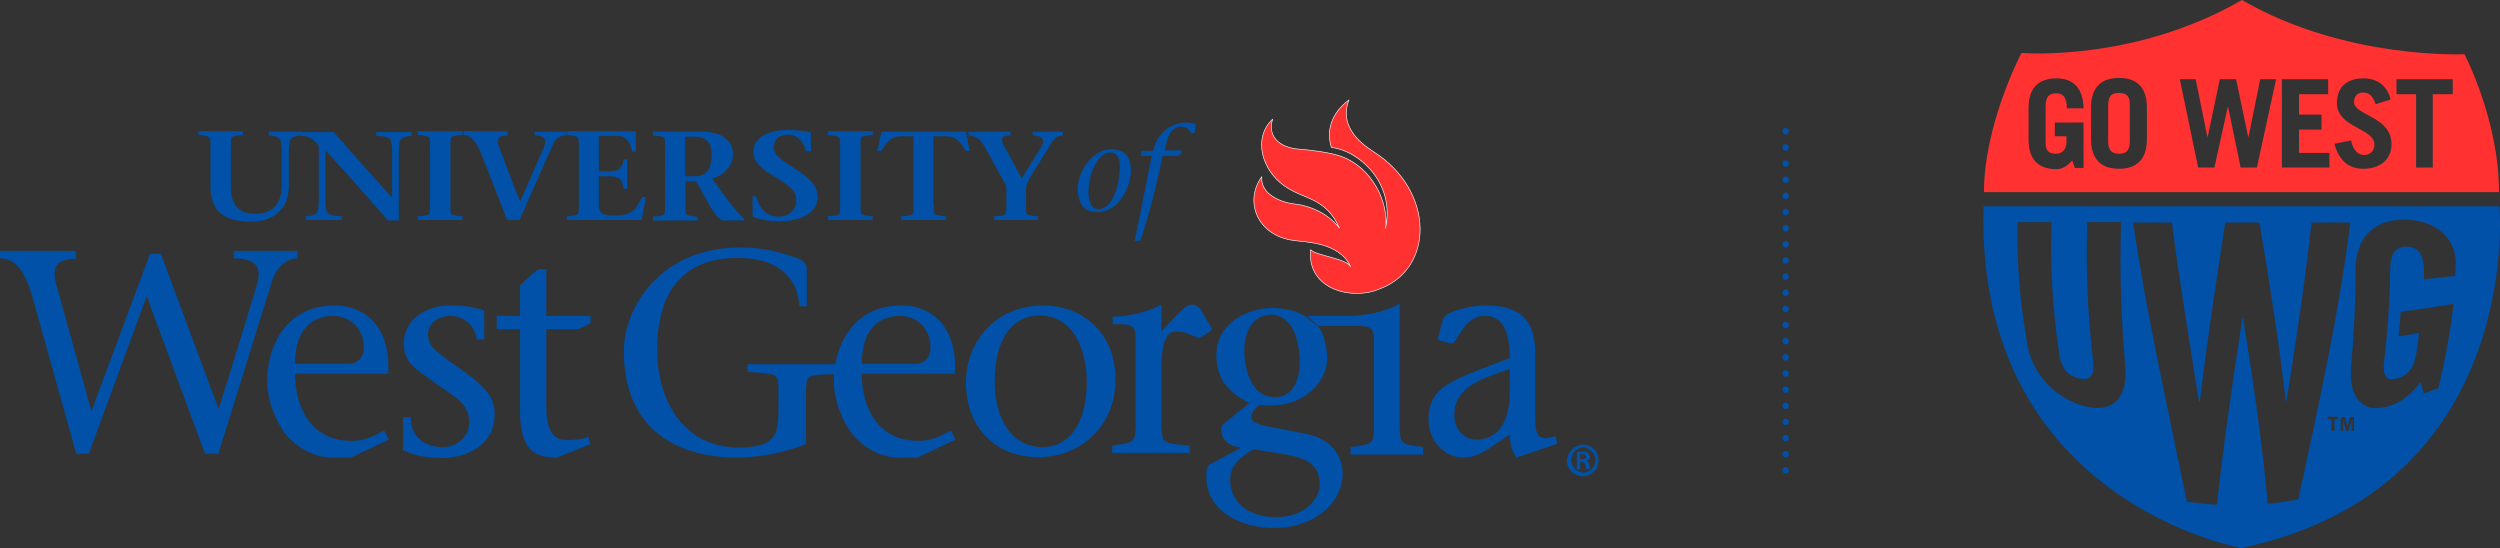 <svg xmlns="http://www.w3.org/2000/svg" version="1.1" id="layer" x="0" y="0" xml:space="preserve" width="599.935" height="131.5"><rect width="100%" height="100%" fill="#333333" stroke="none"/><style type="text/css" id="style2">.st0{fill:#ff3131}.st2{fill:#0051a7}</style><g id="g64" transform="translate(-21.1 -255.3)"><path class="st0" d="M352 324.7c13.4-4.8 13.4-23.7-1.3-33-3.8-2.4-8.2-6.6-5.9-12.4-4.4 3.3-5.4 7.5-4.2 11.4 6.3.6 15.4 8.3 13 19.4.8-6.3-3.2-14.6-10.7-17.3-2.2-.8-7-1.5-9.9-1.7-4.9-.3-7.8-3.1-6.5-7.2-4.8 4.5-2.6 12.2 2.8 16 4.8 3.4 9.9 2.7 13.2 10.1-2.9-3.7-7.2-5.3-10.4-5.7-3.2-.3-8.6-2.2-8.2-6.6-4.3 5.9-1.1 14.1 7.6 15.3 2.5.4 11 .3 13.7 6.3-.9-2-8.6-2.7-9.6-4.1-.9 9.7 10.1 12.2 16.4 9.5" id="path4" fill="#ff3131"/><path d="M352 324.7c13.4-4.8 13.4-23.7-1.3-33-3.8-2.4-8.2-6.6-5.9-12.4-4.4 3.3-5.4 7.5-4.2 11.4 6.3.6 15.4 8.3 13 19.4.8-6.3-3.2-14.6-10.7-17.3-2.2-.8-7-1.5-9.9-1.7-4.9-.3-7.8-3.1-6.5-7.2-4.8 4.5-2.6 12.2 2.8 16 4.8 3.4 9.9 2.7 13.2 10.1-2.9-3.7-7.2-5.3-10.4-5.7-3.2-.3-8.6-2.2-8.2-6.6-4.3 5.9-1.1 14.1 7.6 15.3 2.5.4 11 .3 13.7 6.3-.9-2-8.6-2.7-9.6-4.1-.9 9.7 10.1 12.2 16.4 9.5z" id="path6" fill="none" stroke="#fff" stroke-width=".145" stroke-linejoin="round"/><path class="st2" d="M76.5 300c0 3.7 1.3 6.6 5.7 6.6 4.1 0 6.5-2.1 6.5-6.9v-8.4c0-.8-.1-1.4-.2-2-.2-1-1.1-1.4-2.9-1.5v-.9h7.9v.9c-1.8.1-2.7.5-2.9 1.5-.1.6-.2 1.2-.2 2v8.7c0 6.1-4.4 8.5-8.9 8.5-7.6 0-9.9-3.3-9.9-8.7v-9.4c0-.8 0-1.3-.1-1.9-.1-.5-1.3-.7-2.8-.8v-.9h10.7v.9c-1.5.1-2.7.2-2.8.8-.1.6-.1 1-.1 1.9z" id="path8" fill="#0051a7"/><path class="st2" d="M114.1 308.1c-4.1-4.7-9.8-11.2-14.8-16.6h-.1v12.2c0 .8.1 1.4.2 2 .2 1 1.1 1.4 3.7 1.5v.9h-8.6v-.9c1.8-.1 2.7-.5 2.9-1.5.1-.6.2-1.2.2-2v-13.4c-.9-1.4-2.3-2.4-4.3-2.4v-.9h7.9c4.2 4.8 9.4 10.7 13.9 15.6h.1v-11.2c0-.8-.1-1.4-.2-2-.1-1-1-1.4-3.6-1.5v-.9h8.5v.9c-1.8.1-2.7.5-2.9 1.5-.1.6-.2 1.2-.2 2v16.8h-2.7z" id="path10" fill="#0051a7"/><path class="st2" d="M129.2 304.5c0 .8 0 1.3.1 1.9.1.5 1.3.7 2.8.8v.9h-10.7v-.9c1.5-.1 2.7-.2 2.8-.8.1-.6.1-1 .1-1.9v-14.1c0-.8 0-1.3-.1-1.9-.1-.5-1.3-.7-2.8-.8v-.9h10.7v.9c-1.5.1-2.7.2-2.8.8-.1.6-.1 1-.1 1.9z" id="path12" fill="#0051a7"/><path class="st2" d="M142.9 287.8c-1.7 0-2.8.5-2.1 2.5 1.5 4 3.3 8.9 5.1 13.4 1.9-4.3 3.8-8.7 5.7-13 .9-2.2-.1-2.9-2.2-2.9v-.9h7.6v.9c-1.2 0-2.4.5-3.1 1.9-2.7 6.1-5.4 12.2-8.1 18.4h-3c-1.7-4.4-4.9-12.6-6.4-16.3-1-2.5-2.3-4.1-4.1-4.1v-.9h10.6z" id="path14" fill="#0051a7"/><path class="st2" d="M157.1 307.2c1.5-.1 2.7-.2 2.8-.8.1-.6.1-1 .1-1.9v-14.1c0-.8 0-1.3-.1-1.9-.1-.5-1.3-.7-2.8-.8v-.9h16.6v4.9h-.9c-.5-2.2-1.3-3.8-3.7-3.8h-4.3v8.5h2.8c2.1 0 3.1-1.2 3.1-2.9h.9v7.1h-.9c-.1-1.7-.8-3-3.1-3h-2.8v6.9c0 2.3 1.3 2.5 4 2.5 4.3 0 4.9-1.7 6.4-4.4h.9l-1 5.5h-18z" id="path16" fill="#0051a7"/><path class="st2" d="M177.8 286.9h11.9c3.9 0 7.3 1.7 7.3 5.4 0 2.8-2.1 5-5 5.9l3.5 4.8c1.6 2.1 3.3 4.1 4.2 4.7v.5h-4.9c-2 0-4.1-5.2-6.7-9.4h-2.5v5.8c0 .8 0 1.3.1 1.9.1.5 1.3.7 2.8.8v.9h-10.7v-.9c1.5-.1 2.7-.2 2.8-.8.1-.6.1-1 .1-1.9v-14.1c0-.8 0-1.3-.1-1.9-.1-.5-1.3-.7-2.8-.8zm7.7 10.7h2.4c3 0 4-2.3 4-5.1 0-3.3-1.7-4.4-4-4.4h-2.4z" id="path18" fill="#0051a7"/><path class="st2" d="M214.6 291.6c-.6-1.9-1.9-4-4.5-4-1.5 0-3.3.8-3.3 3.1 0 2.1 2.3 3.2 6 5.7 3.5 2.3 4.5 4 4.5 6.3 0 3.7-4.1 5.7-9 5.7-2.8 0-4.7-.4-6.4-1-.1-.1-.2-.2-.2-.4v-4.6h.9c.6 2.8 2.5 4.9 5.4 4.9 2.2 0 4.2-1.6 4.2-3.8 0-2-1-3.4-5.7-6.1-2.5-1.5-4.6-3.1-4.6-5.8 0-3 3.2-5.1 7.9-5.1 2.2 0 3.9.1 5.6.5.2.1.3.3.3.4v4.2z" id="path20" fill="#0051a7"/><path class="st2" d="M227.6 304.5c0 .8 0 1.3.1 1.9.1.5 1.3.7 2.8.8v.9h-10.7v-.9c1.5-.1 2.7-.2 2.8-.8.1-.6.1-1 .1-1.9v-14.1c0-.8 0-1.3-.1-1.9-.1-.5-1.3-.7-2.8-.8v-.9h10.7v.9c-1.5.1-2.7.2-2.8.8-.1.6-.1 1-.1 1.9z" id="path22" fill="#0051a7"/><path class="st2" d="M245.2 304.5c0 .8 0 1.3.1 1.9.1.5 1.3.7 2.8.8v.9h-10.7v-.9c1.5-.1 2.7-.2 2.8-.8.1-.6.1-1 .1-1.9V288h-2.8c-2.9 0-3.6 1.6-4.9 3.5h-.9l.9-4.6h20.3l.9 4.6h-.9c-1.3-1.9-2-3.5-4.9-3.5h-2.9v16.5z" id="path24" fill="#0051a7"/><path class="st2" d="M270.4 308.1h-10.7v-.9c1.5-.1 2.7-.2 2.8-.8.1-.6.1-1 .1-1.9v-4.6l-5.3-9.5c-1-1.9-2.2-2.6-3.8-2.6v-.9h10.1v.9c-2.6 0-2.3 1-1.5 2.6l4.2 7.7 4.7-7.6c1.1-1.9-.1-2.7-2.1-2.7v-.9h7.3v.9c-.9 0-1.8.3-2.7 1.7l-5.6 9c-.4.7-.6 1.6-.6 2.5v3.5c0 .8 0 1.3.1 1.9.1.5 1.3.7 2.8.8v.9z" id="path26" fill="#0051a7"/><path class="st2" d="M279.7 300.6c0-3.8 3.3-9.5 8.1-9.5 3.8 0 4.7 2.6 4.7 5.2 0 3.2-2.5 9.9-8.1 9.9-3.7.1-4.7-2.9-4.7-5.6m10.1-5.6c0-3-1.8-3.1-2.3-3.1-3.1 0-5.2 5.6-5.2 9.4 0 1.5.3 4.2 2.4 4.2 3.4-.1 5.1-5.5 5.1-10.5" id="path28" fill="#0051a7"/><path class="st2" d="M304.6 292.1l-.7.6h-3.8c-1.4 6.9-3.7 16-5.4 20.4h-1.3l4.1-20.4h-2.7l.3-1.2h2.7c1.5-6.2 6.6-6.8 7.8-6.8.7 0 2.1.1 2.5.5l-.3 1.9-.7.3c-.4-.8-1.3-1.7-2.5-1.7-1.7 0-3 1.2-3.7 4.3l-.3 1.4h4.2z" id="path30" fill="#0051a7"/><path class="st2" d="M39.3 317.4c-4.4 0-6 1.8-4.6 6.5l8.3 29.9h.1l14-37.6h2.6l13.8 37.1h.1c3.1-9.7 6.1-19.6 9.1-29.5 1.3-4.3.1-6.4-5.5-6.5v-1.8h15.3v1.8c-2.1 0-4.9 1.6-6.1 5.4l-12.9 41.5h-3.2l-14-37.8-13.9 37.8h-3L29 327c-1.9-6.8-4.2-9.7-7.9-9.7v-1.8h18.2z" id="path32" fill="#0051a7"/><path class="st2" d="M91.9 345c0 7.9 3.7 16.1 13.6 16.1 3.8 0 6.1-1.7 7.8-2.5l1.1 2.2-9.1 4.3h-2.2c-1.7 0-7.6.9-13.2-5.3-2.1-2.4-4.7-7.9-4.7-13.1 0-8.1 4.4-18.1 16.2-18.1 7.9 0 12.9 5.7 12.9 14.5v1.9zm13-2.4c1.5 0 3.5-1 3.5-4 0-4.5-3.4-7.5-7.3-7.5-4.7 0-9.2 2.8-9.2 11.5z" id="path34" fill="#0051a7"/><path class="st2" d="M117.9 355.4h1.8c-.1 4.9 3.5 7.2 7.6 7.2 4 0 6.4-3.1 6.4-6 0-4.5-3.6-6.1-7.8-9.1-5.6-4.1-7.9-5.2-7.9-9.8 0-5.8 5.4-9.1 11.1-9.1 2.2 0 5 .1 8.2 1.2v7h-1.8c-.2-2.4-2.3-5.7-6.3-5.7-2.9 0-5.4 1.7-5.4 4.5 0 3.3 3.5 5.1 8.6 8.8 6.5 4.6 7.4 7.2 7.4 10.4 0 7.2-6.5 10.4-12.6 10.4-3.8 0-6.8-.6-9.4-1.9v-7.9z" id="path36" fill="#0051a7"/><path class="st2" d="M162.8 332.9l-2.9 1.4h-7.7v18.3c0 2.7.1 8.3 4.7 8.3 1.9 0 3.7-.1 5.4-.8l.5 1.8-8.1 3.2c-4.9 0-8.8-1.5-8.8-11v-19.8h-5.6v-3.2h5.6v-7.3c1.3-1.3 2.6-2.6 4.4-3.9h1.9v11.2h10.6z" id="path38" fill="#0051a7"/><path class="st2" d="M227.9 345c0 7.9 3.7 16.1 13.6 16.1 3.8 0 6.1-1.7 7.8-2.5l1.1 2.2-9.1 4.3h-2.2c-1.7 0-7.6.9-13.2-5.3-2.1-2.4-4.7-7.9-4.7-13.1 0-8.1 4.4-18.1 16.2-18.1 7.9 0 12.9 5.7 12.9 14.5v1.9zm13-2.4c1.5 0 3.5-1 3.5-4 0-4.5-3.4-7.5-7.3-7.5-4.7 0-9.2 2.8-9.2 11.5z" id="path40" fill="#0051a7"/><path class="st2" d="M252.9 347.1c0-9.7 7-18.5 18.6-18.5 8.7 0 17.3 5.9 17.3 17.9 0 10.1-7.4 18.5-18.6 18.5-8.9.1-17.3-6-17.3-17.9m29-.2c0-7.7-3.3-15.9-11.4-15.9-6 0-10.7 5.1-10.7 15.8 0 8.9 4 15.8 11.5 15.8 5.8 0 10.6-4.9 10.6-15.7" id="path42" fill="#0051a7"/><path class="st2" d="M305.7 335.2c-.7-.3-1.5-.3-2.6-.3-2.8 0-3.3 4.7-3.3 9.7v10.8c0 2.3 0 3.3.3 4.9.3 1.5 2.8 1.6 6.5 1.9v1.8H288v-1.8c5.9-.8 5.6-.6 5.6-6.9V336c0-3.2-2.2-2.9-5.5-2.9v-1.8c3.8-.1 8.4-1 11.6-2.9l.1.1v6.3l3.6-3.8c1.7-1.7 2.6-2.6 3.8-2.6.6 0 1.5.1 2.6 2.1l2 3.5c.2.4-.1.7-.6 1l-2 1.3c-.4.3-.7.1-1-.1z" id="path44" fill="#0051a7"/><path class="st2" d="M385 365.1c-1-1.3-1.6-3.4-1.6-5.5l-5.4 3.6c-1.6 1-3.6 1.9-5.7 1.9-4.6 0-8.4-4-8.4-9.1 0-6.6 3.9-8.7 12-11.9l7.5-2.9c0-6.1-1.6-10.1-5.9-10.1-4.2 0-5.7 3.8-7.4 6.3-.2.3-.5.3-.9.3l-2.4-.6c-.4-.1-.6-.4-.6-.9l1-3.7c.4-1.3 1.2-1.9 2-2.2 3.2-1.2 5.6-1.7 8.6-1.7 8.1 0 11.7 3.6 11.7 11.2v15.4c0 3.6.2 6.5 4.9 4.7l.4 1.9zm-1.6-21.3c-6.1 2.3-13.3 4-13.3 11.1 0 3.3 2.2 5.9 5.4 5.9 3.6 0 7.9-2.4 7.9-11.5z" id="path46" fill="#0051a7"/><path class="st2" d="M337.4 333.6c.8.7 2.2 4.1 2.2 7.7 0 5.3-5.1 11.3-13.5 11.3-1.3 0-2.3-.1-2.8-.1-.9.7-1.9 1.7-1.9 2.9 0 1.7 2.8 2 7 2.8l6.4 1.3c4.9 1 8.5 4.4 8.5 9.5 0 7.1-7 13-16.3 13-9 0-16.4-4.6-16.4-12.2 0-1-.1-2.5.9-3.1l7.3-3.9v-.1c-3.1-.4-5.1-2.2-4.5-5.3l6.6-5.4c-5.3-2.6-7.9-6-7.9-11.5 0-7.4 7.1-11.3 13.6-11.3 2.5 0 6.9.8 8.8 2.9m-13.5 31c-2.8 1.7-5.6 3.7-5.6 7.3 0 5.1 4 9 11.1 9 6.4 0 10.4-4 10.4-7.9 0-5.8-4.9-6.5-9.1-7.3zm-2.2-23.8c0 4.7 1.7 11.5 7.6 11.3 4.7-.2 5.7-5.2 5.7-8.4 0-6.4-2.5-11.5-7-11.4-4.9.2-6.3 5.1-6.3 8.5" id="path48" fill="#0051a7"/><path class="st2" d="M334.8 331.1h10.4c3.8-.1 8.5-1 11.7-2.9l.1.1v27.4c0 6.3-.4 6 5.6 6.9v1.8h-17.4v-1.8c5.9-.8 5.6-.6 5.6-6.9v-19.3c0-3.2-2.2-2.9-5.6-2.9h-7.8" id="path50" fill="#0051a7"/><path class="st2" d="M222.3 345.1h-1.8c-6 .3-6-.3-6 6.2v10.6c-4.5 1.7-10.3 3.2-16.6 3.2-14.3 0-27.1-6.8-27.1-25.5 0-10.7 9-24.9 27.8-24.9 6.7 0 9.9 1.3 13.4 2.4 2 .6 2.7 1.6 2.7 2.7v9h-1.8c-.2-5.6-3.8-11.6-14.8-11.6-14.5 0-19.3 10-19.3 21.9-.1 11 5.5 23.6 19.6 23.6 8.7 0 9.5-3.2 9.5-8.6v-3.4c0-6.5.3-5.4-7.4-6.2v-1.8h22z" id="path52" fill="#0051a7"/><path class="st2" d="M401 362c2.1 0 3.7 1.7 3.7 3.8 0 2.1-1.7 3.8-3.8 3.8-2.1 0-3.8-1.7-3.8-3.8.2-2.1 1.8-3.8 3.9-3.8zm0 .7c-1.6 0-2.8 1.4-2.8 3 0 1.7 1.3 3 2.9 3 1.6 0 2.9-1.3 2.9-3-.1-1.6-1.4-3-3-3zm-.6 5.3h-.9v-4.2c.3 0 .7-.1 1.3-.1.7 0 1.2.1 1.4.3.2.2.4.5.4.9 0 .5-.4.9-.8 1 .4.1.6.4.7 1 .1.7.2.9.2 1h-.9c-.1-.1-.2-.5-.3-1.1-.1-.5-.3-.6-.8-.6h-.4v1.8zm0-2.5h.4c.5 0 .9-.2.9-.6 0-.4-.2-.6-.9-.6h-.5v1.2z" id="path54" fill="#0051a7"/><path id="line56" fill="none" stroke="#0051a7" stroke-width="1.549" stroke-linecap="round" stroke-linejoin="round" stroke-dasharray="0,3.875" d="M449.6 286.8v83.9"/><path class="st0" d="M529.6 277.6c-1.6 0-2.6.6-2.6 3v8.6c0 2.3 1 3 2.6 3s2.6-.6 2.6-3v-8.6c.1-2.3-.9-3-2.6-3" id="path58" fill="#ff3131"/><path class="st0" d="M612.5 268.3s-28.5 1.4-53.4-13c-25.9 15-52.9 12.7-52.9 12.7s-9 17.1-9 33.4h123.6c0-17.3-8.3-33.1-8.3-33.1m-98 23.9c1.5 0 2.5-1.1 2.5-2.9V288h-2.8v-3.3h6.9v10.9H519l-.6-1.8c-1.1 1.2-2.3 2.1-3.8 2.1-3.9 0-6.7-1.9-6.7-7.1v-7.6c0-5.2 2.8-7.1 6.7-7.1 4.1 0 6.4 2.4 6.5 7.2h-4c0-2.7-1-3.6-2.5-3.6-1.6 0-2.6.6-2.6 3v8.6c-.1 2.3.9 2.9 2.5 2.9m21.8-3.5c0 5.2-2.8 7.1-6.7 7.1-3.9 0-6.7-1.9-6.7-7.1v-7.6c0-5.2 2.8-7.1 6.7-7.1 3.9 0 6.7 1.9 6.7 7.1zm26.4 6.8h-3.9l-3-14.5h-.1l-3.2 14.5h-3.9l-4.4-21.2h3.8l2.8 13.8h.1l2.9-13.8h3.9l2.9 13.8h.1l2.8-13.8h3.8zm17.4 0h-11.4v-21.2h11.1v3.6h-7v4.9h5.4v3.6h-5.4v5.6h7.3zm8.1.3c-3.3 0-5.8-1.8-6.9-6l4-.8c.5 2.6 1.9 3.5 3.1 3.5 1.4 0 2.5-.9 2.5-2.5 0-4-9-4-9-10 0-3.6 2.2-5.9 6.4-5.9 3.6 0 5.8 2.1 6.5 5.1l-3.6 1.1c-.7-2-1.6-2.8-3-2.8s-2.2.9-2.2 2.3c0 3.2 9 3.4 9 10.1 0 3.5-2.5 5.9-6.8 5.9m21.4-17.9h-4.7v17.6h-4v-17.6h-4.7v-3.6h13.5v3.6z" id="path60" fill="#ff3131"/><path class="st2" d="M620.9 304.8H497.1c-2 70.9 61.9 82 61.9 82 67.9-14.3 61.9-82 61.9-82m-99.8 47.9c-6.9-2-12-7.5-13.4-14.2-1.8-10-2.7-20-2.4-29.9h8.1c-.4 10.6.3 21.3 1.9 31.9.5 3.1 2 5 4.7 5.6 2.7.6 3.8-.7 3.4-4-1.3-11.2-1.8-22.4-1.4-33.5h8.1c-.4 11.3 0 22.9 1 34.4.7 8-3.1 11.6-10 9.7m44.2 23.5c-1.3-14.5-3.5-29.5-5.9-44.5h-.2c-2.3 15-4.5 30-6.1 44.7-2.4-.1-4.8-.4-7.2-.7-4.6-22.6-9.8-45.5-12.9-67h9.3c1.8 14.1 4.2 28.5 6.5 43h.2c1.7-14.3 3.9-28.7 6.1-43h8.2c2.4 14.2 4.7 28.7 6.3 42.8h.2c2.3-14.4 4.5-28.8 6-42.8h9.3c-2.6 21.3-7.6 44-12.5 66.5-2.5.4-4.9.7-7.3 1m17-20.3h-1v2.8h-.7v-2.8h-1v-.6h2.6v.6zm3.7 2.8h-.6v-2.6l-.7 2.6h-.6l-.7-2.6v2.6h-.6v-3.3h1l.6 2.3.6-2.3h1zm24.4-39.7c0 .8-.1 1.7-.1 2.5-2.5.3-5 .5-7.5.8.2-6.3-1.3-7.9-4.5-7.8-2 .1-3.5 1.2-3.6 5-.1 7.6-.6 15.2-1.5 22.8-.3 2.8.3 4.5 2.9 3.9 3-.7 4.4-2.7 5-6.9.2-1.4.4-2.7.5-4.1-1.6.3-3.3.6-4.9.8.2-2 .4-4 .5-5.9 4.3-.5 8.5-1.2 12.7-1.9-.8 6.8-2 13.6-3.7 20.3-1.2.4-2.3.8-3.5 1.2-.2-.9-.4-1.8-.7-2.7-2.7 3.2-4.7 5-8.1 5.9-5.8 1.6-9.2-2.2-8.6-9.5.7-7.9 1.1-15.8 1.1-23.7 0-6.5 3.7-11.7 11.6-11.7 8.4.1 12.7 5.1 12.4 11" id="path62" fill="#0051a7"/></g></svg>